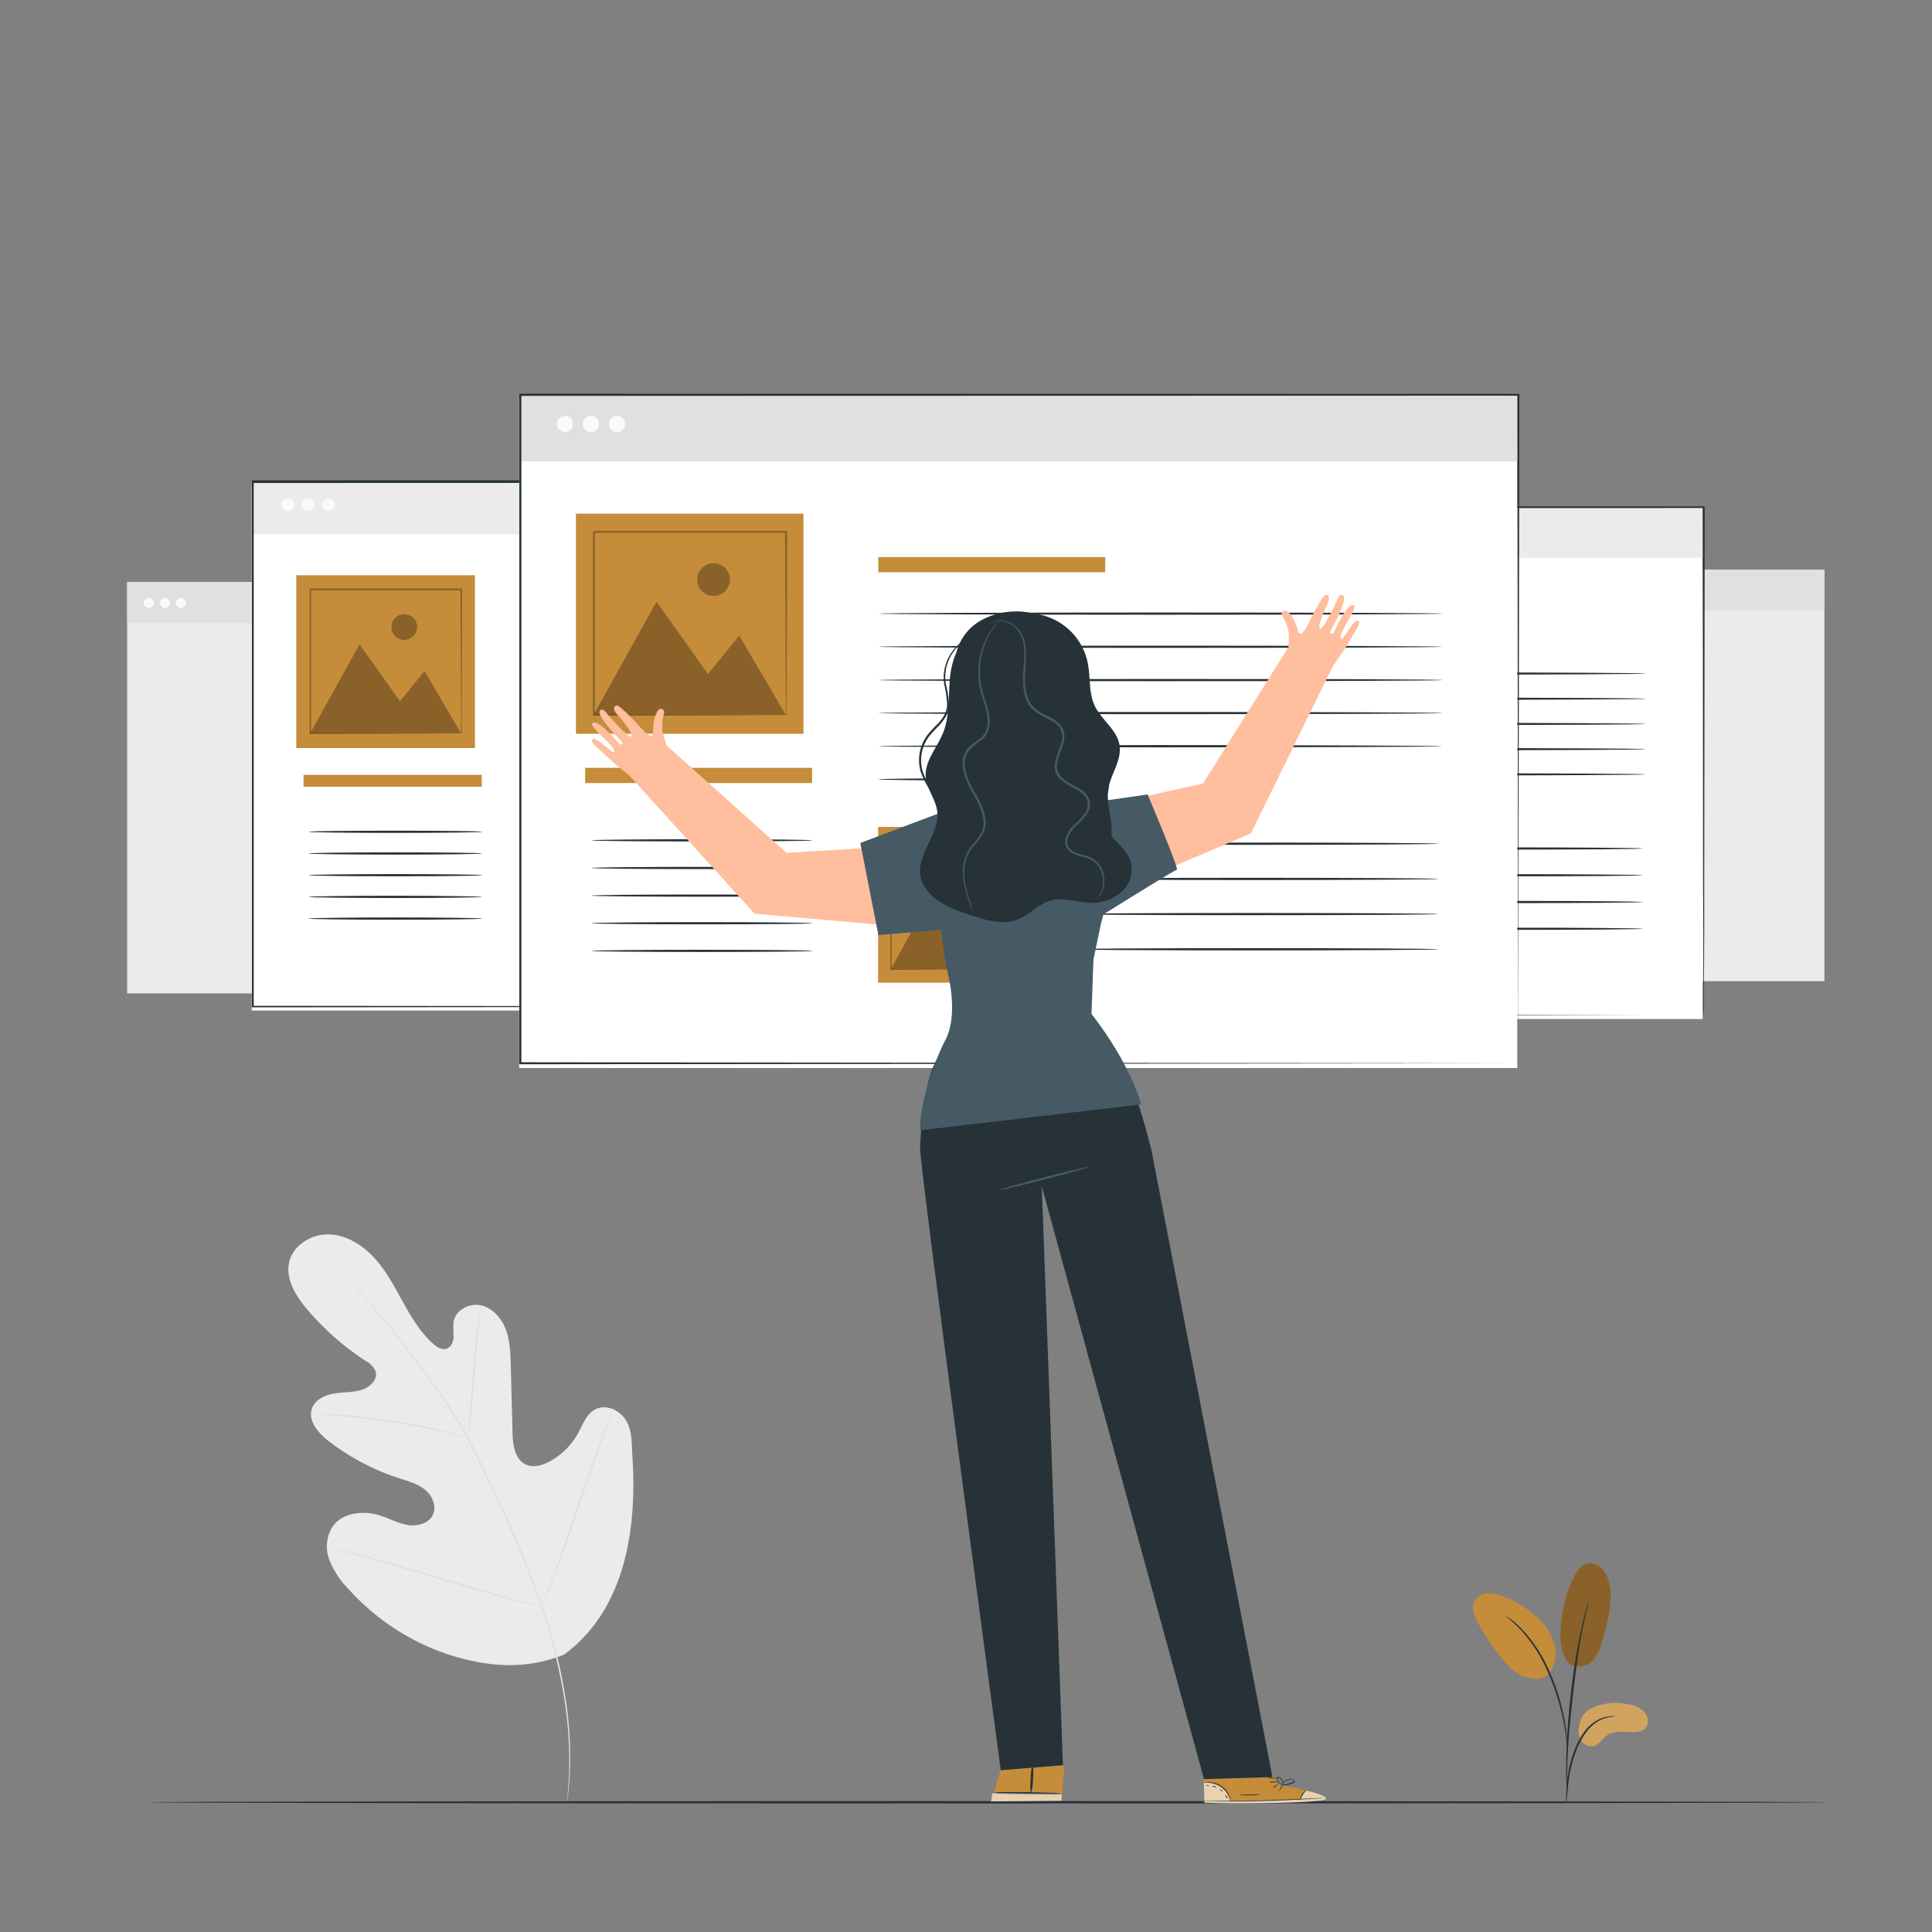 <svg xmlns="http://www.w3.org/2000/svg" viewBox="0 0 500 500"><rect x="0" y="0" width="500" height="500" fill="#808080" stroke="none"/><g id="freepik--background-complete--inject-21"><path d="M146,428.2c15.9-11.75,18.91-32.68,17.66-51.36-.21-3.12,0-6.43-1.56-9.11s-5.17-4.45-8-3c-2.31,1.17-3.25,3.9-4.49,6.17a18.4,18.4,0,0,1-7.19,7.24c-2,1.1-4.46,1.82-6.48.8-2.78-1.4-3.22-5.11-3.3-8.21l-.45-17.37c-.09-3.11-.18-6.28-1.25-9.19s-3.33-5.58-6.35-6.31-6.66,1.1-7.2,4.16a27.8,27.8,0,0,0,0,3.87c0,1.29-.61,2.74-1.84,3.14s-2.53-.44-3.5-1.31c-3.35-3-5.68-7-7.87-10.95s-4.33-8-7.38-11.31-7.23-5.9-11.74-6-9.22,2.8-10.22,7.2,1.73,8.77,4.66,12.22a69.9,69.9,0,0,0,15.07,13.28,5.69,5.69,0,0,1,2.53,2.51C98,356.68,96,358.8,94,359.55c-2.32.85-4.87.69-7.31,1.06s-5.07,1.52-5.93,3.84c-1.18,3.22,1.62,6.45,4.33,8.54a60.47,60.47,0,0,0,18.14,9.56c2.34.76,4.8,1.41,6.72,2.95s3.13,4.3,2.08,6.53-3.93,3-6.37,2.65-4.65-1.59-7-2.37c-4.37-1.47-10-1-12.6,2.79a9.76,9.76,0,0,0-.78,8.73,22.77,22.77,0,0,0,5,7.51,60.46,60.46,0,0,0,26.42,17.06c10.14,3.1,19.46,3.73,29.31-.2" style="fill:#ebebeb"></path><path d="M79.35,322.21l.31.28,1,.79c.85.69,2.1,1.71,3.67,3.06a115.35,115.35,0,0,1,12.45,12.4c2.44,2.79,5,6,7.65,9.43s5.47,7.19,8.28,11.21a138.09,138.09,0,0,1,8.2,13c1.29,2.33,2.46,4.78,3.64,7.28l3.59,7.59a281,281,0,0,1,12.18,29.52,137.68,137.68,0,0,1,6.07,25.31,100.51,100.51,0,0,1,.84,17.54c-.1,2.07-.21,3.68-.33,4.77,0,.53-.08.94-.11,1.24s0,.42,0,.42.39-2.27.64-6.42a95.73,95.73,0,0,0-.7-17.59,134.65,134.65,0,0,0-6-25.41,277.53,277.53,0,0,0-12.16-29.58c-1.22-2.56-2.41-5.09-3.6-7.59s-2.35-5-3.65-7.3A139.6,139.6,0,0,0,113,359.13c-2.83-4-5.66-7.74-8.34-11.2s-5.24-6.62-7.7-9.41A110.54,110.54,0,0,0,84.42,326.2c-1.59-1.33-2.86-2.33-3.73-3l-1-.76Z" style="fill:#e0e0e0"></path><path d="M121.17,372.14a9,9,0,0,0,.24-1.34c.13-.87.28-2.12.45-3.68.33-3.1.65-7.41,1-12.16s.73-9,1.14-12.13c.19-1.55.37-2.8.5-3.66a7.32,7.32,0,0,0,.15-1.35,7.22,7.22,0,0,0-.33,1.32c-.19.85-.41,2.1-.65,3.64-.49,3.09-.94,7.39-1.28,12.15s-.64,9-.86,12.16c-.12,1.49-.22,2.73-.3,3.69A6.66,6.66,0,0,0,121.17,372.14Z" style="fill:#e0e0e0"></path><path d="M80.47,366a1.23,1.23,0,0,0,.42.06l1.2.06c1,.05,2.55.12,4.41.26,3.72.27,8.85.81,14.47,1.67s10.68,1.87,14.32,2.7c1.82.41,3.28.77,4.29,1l1.17.29a1.79,1.79,0,0,0,.42.07,1.36,1.36,0,0,0-.39-.16l-1.15-.37c-1-.31-2.45-.72-4.27-1.17-3.62-.92-8.68-2-14.32-2.85s-10.78-1.35-14.52-1.53c-1.86-.1-3.38-.12-4.42-.11l-1.21,0A1.8,1.8,0,0,0,80.47,366Z" style="fill:#e0e0e0"></path><path d="M140.23,415.92a3.59,3.59,0,0,0,.25-.5c.16-.39.38-.87.64-1.47.54-1.28,1.29-3.15,2.19-5.47,1.79-4.64,4.07-11.13,6.5-18.32s4.65-13.68,6.36-18.35c.85-2.29,1.55-4.16,2.05-5.52.23-.61.41-1.11.55-1.5a2.61,2.61,0,0,0,.17-.54,2.59,2.59,0,0,0-.25.5l-.64,1.47c-.55,1.28-1.29,3.15-2.19,5.47-1.79,4.64-4.07,11.13-6.5,18.32s-4.65,13.68-6.36,18.35c-.85,2.29-1.55,4.16-2.05,5.52-.23.61-.41,1.11-.56,1.5A2.15,2.15,0,0,0,140.23,415.92Z" style="fill:#e0e0e0"></path><path d="M85.92,400.6a3.31,3.31,0,0,0,.54.19l1.58.45,5.83,1.64c4.91,1.38,11.67,3.38,19.14,5.6s14.25,4.18,19.19,5.48c2.47.65,4.47,1.16,5.86,1.49l1.6.37a3.26,3.26,0,0,0,.57.1,2.41,2.41,0,0,0-.55-.19l-1.58-.46-5.82-1.63c-4.91-1.39-11.67-3.38-19.14-5.61S98.89,403.86,94,402.56c-2.47-.66-4.47-1.17-5.86-1.49l-1.6-.37A2.37,2.37,0,0,0,85.92,400.6Z" style="fill:#e0e0e0"></path><rect x="32.91" y="150.62" width="158.97" height="106.47" style="fill:#ebebeb"></rect><rect x="32.91" y="150.62" width="158.97" height="10.64" style="fill:#e0e0e0"></rect><path d="M39.8,155.94a1.29,1.29,0,1,1-1.29-1.19A1.24,1.24,0,0,1,39.8,155.94Z" style="fill:#fafafa"></path><path d="M44,155.94a1.29,1.29,0,1,1-1.29-1.19A1.24,1.24,0,0,1,44,155.94Z" style="fill:#fafafa"></path><path d="M48.09,155.94a1.29,1.29,0,1,1-1.28-1.19A1.23,1.23,0,0,1,48.09,155.94Z" style="fill:#fafafa"></path><rect x="313.19" y="147.45" width="158.97" height="106.47" style="fill:#ebebeb"></rect><rect x="313.19" y="147.45" width="158.97" height="10.64" style="fill:#e0e0e0"></rect><path d="M320.07,152.77a1.29,1.29,0,0,1-2.57,0,1.29,1.29,0,0,1,2.57,0Z" style="fill:#fafafa"></path><path d="M324.22,152.77a1.29,1.29,0,1,1-1.29-1.2A1.24,1.24,0,0,1,324.22,152.77Z" style="fill:#fafafa"></path><path d="M328.37,152.77a1.29,1.29,0,1,1-1.29-1.2A1.24,1.24,0,0,1,328.37,152.77Z" style="fill:#fafafa"></path></g><g id="freepik--Windows--inject-21"><rect x="65.15" y="125.68" width="202.84" height="135.85" style="fill:#fff"></rect><rect x="65.35" y="124.71" width="202.84" height="13.57" style="fill:#ebebeb"></rect><path d="M76.08,130.53A1.64,1.64,0,1,1,74.44,129,1.59,1.59,0,0,1,76.08,130.53Z" style="fill:#fafafa"></path><path d="M81.37,130.53A1.64,1.64,0,1,1,79.73,129,1.59,1.59,0,0,1,81.37,130.53Z" style="fill:#fafafa"></path><path d="M86.66,130.53A1.64,1.64,0,1,1,85,129,1.58,1.58,0,0,1,86.66,130.53Z" style="fill:#fafafa"></path><path d="M268.19,260.57s0-.85,0-2.47,0-4,0-7.16c0-6.28,0-15.51-.06-27.32,0-23.6-.07-57.53-.12-98.91l.23.23L65.37,125h0l.29-.29c0,48.4,0,94.43,0,135.86l-.26-.27,146.15.13,41.74.07,11.1,0,2.87,0,1,0h-.95l-2.84,0-11,0-41.68.07-146.33.13h-.26v-.26c0-41.43,0-87.46,0-135.86v-.28h.31l202.82,0h.23v.23c-.05,41.44-.1,75.42-.13,99.06,0,11.78,0,21-.05,27.26,0,3.12,0,5.5,0,7.12S268.19,260.57,268.19,260.57Z" style="fill:#263238"></path><rect x="78.56" y="200.53" width="46.12" height="3.09" style="fill:#C58C3A"></rect><rect x="138.13" y="157.7" width="46.12" height="3.09" style="fill:#C58C3A"></rect><path d="M252.84,169.19c0,.16-25.68.29-57.35.29s-57.36-.13-57.36-.29,25.67-.29,57.36-.29S252.84,169,252.84,169.19Z" style="fill:#263238"></path><path d="M252.84,175.93c0,.15-25.68.28-57.35.28s-57.36-.13-57.36-.28,25.67-.29,57.36-.29S252.84,175.77,252.84,175.93Z" style="fill:#263238"></path><path d="M252.84,182.66c0,.16-25.68.29-57.35.29s-57.36-.13-57.36-.29,25.67-.29,57.36-.29S252.84,182.5,252.84,182.66Z" style="fill:#263238"></path><path d="M252.84,189.4c0,.16-25.68.29-57.35.29s-57.36-.13-57.36-.29,25.67-.29,57.36-.29S252.84,189.24,252.84,189.4Z" style="fill:#263238"></path><path d="M252.84,196.14c0,.16-25.68.28-57.35.28s-57.36-.12-57.36-.28,25.67-.29,57.36-.29S252.84,196,252.84,196.14Z" style="fill:#263238"></path><path d="M182.91,202.87c0,.16-10,.29-22.39.29s-22.39-.13-22.39-.29,10-.28,22.39-.28S182.91,202.71,182.91,202.87Z" style="fill:#263238"></path><path d="M252,216c0,.16-16.88.29-37.7.29s-37.7-.13-37.7-.29,16.88-.29,37.7-.29S252,215.79,252,216Z" style="fill:#263238"></path><path d="M252,223.1c0,.16-16.88.29-37.7.29s-37.7-.13-37.7-.29,16.88-.29,37.7-.29S252,222.94,252,223.1Z" style="fill:#263238"></path><path d="M252,230.25c0,.16-16.88.29-37.7.29s-37.7-.13-37.7-.29,16.88-.29,37.7-.29S252,230.09,252,230.25Z" style="fill:#263238"></path><path d="M252,237.4c0,.16-16.88.29-37.7.29s-37.7-.13-37.7-.29,16.88-.29,37.7-.29S252,237.24,252,237.4Z" style="fill:#263238"></path><path d="M124.79,215.26c0,.16-10.06.29-22.47.29s-22.47-.13-22.47-.29,10.06-.28,22.47-.28S124.79,215.1,124.79,215.26Z" style="fill:#263238"></path><path d="M124.79,220.88c0,.16-10.06.29-22.47.29s-22.47-.13-22.47-.29,10.06-.29,22.47-.29S124.79,220.72,124.79,220.88Z" style="fill:#263238"></path><path d="M124.79,226.5c0,.15-10.06.28-22.47.28s-22.47-.13-22.47-.28,10.06-.29,22.47-.29S124.79,226.34,124.79,226.5Z" style="fill:#263238"></path><path d="M124.79,232.11c0,.16-10.06.29-22.47.29s-22.47-.13-22.47-.29,10.06-.29,22.47-.29S124.79,232,124.79,232.11Z" style="fill:#263238"></path><path d="M124.79,237.73c0,.16-10.06.29-22.47.29s-22.47-.13-22.47-.29,10.06-.29,22.47-.29S124.79,237.57,124.79,237.73Z" style="fill:#263238"></path><rect x="138.1" y="212.54" width="32.72" height="31.66" style="fill:#C58C3A"></rect><g style="opacity:0.3"><polygon points="140.64 241.48 149.69 225.19 157.09 235.61 161.59 230.08 168.28 241.48 140.64 241.48"></polygon></g><g style="opacity:0.3"><path d="M160.25,222a2.36,2.36,0,1,1-2.36-2.36A2.36,2.36,0,0,1,160.25,222Z"></path></g><path d="M168.28,241.57v-.13c0-.09,0-.21,0-.37,0-.33,0-.81,0-1.42,0-1.26,0-3.07,0-5.38,0-4.62,0-11.21-.07-19.11l.13.13-27.64,0,.15-.15h0v13.91c0,4.43,0,8.63,0,12.48l-.13-.13,20,.07,5.63,0,1.5,0h-1.44l-5.61,0-20.07.07h-.14v-.14c0-3.85,0-8,0-12.48q0-3.33,0-6.82v-7.09h0l.16-.16,27.64,0h.14v.14c0,7.94,0,14.55-.07,19.2,0,2.29,0,4.1,0,5.34,0,.61,0,1.07,0,1.4v.36C168.29,241.54,168.29,241.57,168.28,241.57Z" style="opacity:0.3"></path><rect x="76.68" y="148.87" width="46.24" height="44.73" style="fill:#C58C3A"></rect><g style="opacity:0.3"><polygon points="80.26 189.78 93.05 166.76 103.52 181.47 109.87 173.66 119.33 189.78 80.26 189.78"></polygon></g><g style="opacity:0.3"><circle cx="104.64" cy="162.28" r="3.33"></circle></g><path d="M119.33,189.9a1.41,1.41,0,0,1,0-.18c0-.14,0-.31,0-.52,0-.48,0-1.15,0-2,0-1.77,0-4.34-.05-7.6,0-6.53-.06-15.83-.1-27l.19.18-39.06,0a2.43,2.43,0,0,1,.21-.22h0v19.67c0,6.27,0,12.19,0,17.64l-.19-.19,28.25.1,8,.05,2.11,0h0l-2.07,0-7.93.05-28.37.1h-.19v-.19c0-5.45,0-11.37,0-17.64,0-3.13,0-6.35,0-9.64v-10h0c-.19.2.27-.27.23-.22l39.06,0h.19v.19c0,11.22-.07,20.56-.1,27.13,0,3.23,0,5.79,0,7.55,0,.85,0,1.51,0,2v.5A.92.92,0,0,1,119.33,189.9Z" style="opacity:0.3"></path><rect x="244.22" y="132.17" width="196.42" height="131.55" style="fill:#fff"></rect><rect x="244.41" y="131.24" width="196.42" height="13.14" style="fill:#ebebeb"></rect><path d="M254.8,136.88a1.59,1.59,0,1,1-1.59-1.48A1.53,1.53,0,0,1,254.8,136.88Z" style="fill:#fafafa"></path><path d="M259.93,136.88a1.59,1.59,0,1,1-1.59-1.48A1.54,1.54,0,0,1,259.93,136.88Z" style="fill:#fafafa"></path><path d="M265.05,136.88a1.59,1.59,0,1,1-1.59-1.48A1.53,1.53,0,0,1,265.05,136.88Z" style="fill:#fafafa"></path><path d="M440.83,262.8s0-.82,0-2.39,0-3.9,0-6.94c0-6.08,0-15-.06-26.45,0-22.86-.07-55.72-.12-95.78l.23.23-196.4.06h0l.29-.29c0,46.87,0,91.44,0,131.56l-.27-.27,141.53.13,40.42.07,10.75,0,2.77,0,.95,0h-.92l-2.74,0-10.69,0-40.37.07-141.7.13h-.26v-.26c0-40.12,0-84.69,0-131.56V131h.3l196.4.06h.23v.23c-.05,40.12-.09,73-.12,95.92,0,11.42,0,20.33-.06,26.4,0,3,0,5.33,0,6.9S440.83,262.8,440.83,262.8Z" style="fill:#263238"></path><rect x="257.2" y="204.66" width="44.66" height="2.99" style="fill:#C58C3A"></rect><rect x="314.89" y="163.18" width="44.66" height="2.99" style="fill:#C58C3A"></rect><path d="M426,174.31c0,.16-24.87.29-55.54.29s-55.54-.13-55.54-.29,24.86-.29,55.54-.29S426,174.15,426,174.31Z" style="fill:#263238"></path><path d="M426,180.83c0,.16-24.87.29-55.54.29s-55.54-.13-55.54-.29,24.86-.28,55.54-.28S426,180.67,426,180.83Z" style="fill:#263238"></path><path d="M426,187.36c0,.16-24.87.28-55.54.28s-55.54-.12-55.54-.28,24.86-.29,55.54-.29S426,187.2,426,187.36Z" style="fill:#263238"></path><path d="M426,193.88c0,.16-24.87.29-55.54.29s-55.54-.13-55.54-.29,24.86-.29,55.54-.29S426,193.72,426,193.88Z" style="fill:#263238"></path><path d="M426,200.4c0,.16-24.87.29-55.54.29s-55.54-.13-55.54-.29,24.86-.28,55.54-.28S426,200.25,426,200.4Z" style="fill:#263238"></path><path d="M358.25,206.93c0,.16-9.71.29-21.68.29s-21.68-.13-21.68-.29,9.7-.29,21.68-.29S358.25,206.77,358.25,206.93Z" style="fill:#263238"></path><path d="M425.16,219.59c0,.16-16.34.29-36.5.29s-36.51-.13-36.51-.29,16.34-.29,36.51-.29S425.16,219.43,425.16,219.59Z" style="fill:#263238"></path><path d="M425.16,226.51c0,.16-16.34.29-36.5.29s-36.51-.13-36.51-.29,16.34-.28,36.51-.28S425.16,226.36,425.16,226.51Z" style="fill:#263238"></path><path d="M425.16,233.44c0,.16-16.34.29-36.5.29s-36.51-.13-36.51-.29,16.34-.29,36.51-.29S425.16,233.28,425.16,233.44Z" style="fill:#263238"></path><path d="M425.16,240.36c0,.16-16.34.29-36.5.29s-36.51-.13-36.51-.29,16.34-.28,36.51-.28S425.16,240.2,425.16,240.36Z" style="fill:#263238"></path><path d="M302,218.93c0,.16-9.75.28-21.76.28s-21.77-.12-21.77-.28,9.74-.29,21.77-.29S302,218.77,302,218.93Z" style="fill:#263238"></path><path d="M302,224.36c0,.16-9.75.29-21.76.29s-21.77-.13-21.77-.29,9.74-.28,21.77-.28S302,224.21,302,224.36Z" style="fill:#263238"></path><path d="M302,229.8c0,.16-9.75.29-21.76.29s-21.77-.13-21.77-.29,9.74-.28,21.77-.28S302,229.64,302,229.8Z" style="fill:#263238"></path><path d="M302,235.24c0,.16-9.75.29-21.76.29s-21.77-.13-21.77-.29,9.74-.29,21.77-.29S302,235.08,302,235.24Z" style="fill:#263238"></path><path d="M302,240.68c0,.16-9.75.29-21.76.29s-21.77-.13-21.77-.29,9.74-.29,21.77-.29S302,240.52,302,240.68Z" style="fill:#263238"></path><rect x="314.86" y="216.28" width="31.69" height="30.66" style="fill:#C58C3A"></rect><g style="opacity:0.3"><polygon points="317.32 244.32 326.08 228.54 333.25 238.63 337.61 233.27 344.09 244.32 317.32 244.32"></polygon></g><g style="opacity:0.3"><path d="M336.31,225.47a2.28,2.28,0,1,1-2.28-2.28A2.28,2.28,0,0,1,336.31,225.47Z"></path></g><path d="M344.09,244.4a1.09,1.09,0,0,0,0-.12v-.36c0-.33,0-.79,0-1.38,0-1.22,0-3,0-5.21,0-4.47,0-10.85-.07-18.51l.13.13-26.77,0s.28-.28.15-.14h0v6.88c0,2.25,0,4.46,0,6.61,0,4.29,0,8.35,0,12.08l-.13-.13,19.36.07,5.46,0,1.44,0h-1.39l-5.43,0-19.44.06h-.13v-.13c0-3.73,0-7.79,0-12.08V218.83h0c-.14.13.18-.19.15-.16l26.77,0h.13v.13c0,7.69-.05,14.1-.07,18.6,0,2.22,0,4,0,5.17,0,.59,0,1,0,1.36,0,.14,0,.25,0,.34A.32.32,0,0,1,344.09,244.4Z" style="opacity:0.3"></path><rect x="134.37" y="103.4" width="258.3" height="173" style="fill:#fff"></rect><rect x="134.62" y="102.17" width="258.3" height="17.28" style="fill:#e0e0e0"></rect><path d="M148.28,109.58a2.09,2.09,0,1,1-2.08-1.94A2,2,0,0,1,148.28,109.58Z" style="fill:#fafafa"></path><path d="M155,109.58a2.09,2.09,0,1,1-2.09-1.94A2,2,0,0,1,155,109.58Z" style="fill:#fafafa"></path><path d="M161.76,109.58a2.1,2.1,0,1,1-2.09-1.94A2,2,0,0,1,161.76,109.58Z" style="fill:#fafafa"></path><path d="M392.92,275.17c0-1.88-.09-67.62-.23-173l.23.23-258.28.06h0l.29-.29c0,61.63,0,120.24,0,173l-.27-.26,258.3.26-258.3.26h-.26v-.26c0-52.76,0-111.37,0-173v-.29h.3l258.28.06h.23v.23C393,207.55,392.93,273.29,392.92,275.17Z" style="fill:#263238"></path><rect x="151.44" y="198.72" width="58.73" height="3.93" style="fill:#C58C3A"></rect><rect x="227.3" y="144.17" width="58.73" height="3.93" style="fill:#C58C3A"></rect><path d="M373.38,158.81c0,.15-32.7.28-73,.28s-73.05-.13-73.05-.28,32.7-.29,73.05-.29S373.38,158.65,373.38,158.81Z" style="fill:#263238"></path><path d="M373.38,167.38c0,.16-32.7.29-73,.29s-73.05-.13-73.05-.29,32.7-.28,73.05-.28S373.38,167.23,373.38,167.38Z" style="fill:#263238"></path><path d="M373.38,176c0,.16-32.7.29-73,.29s-73.05-.13-73.05-.29,32.7-.28,73.05-.28S373.38,175.8,373.38,176Z" style="fill:#263238"></path><path d="M373.38,184.54c0,.16-32.7.29-73,.29s-73.05-.13-73.05-.29,32.7-.28,73.05-.28S373.38,184.38,373.38,184.54Z" style="fill:#263238"></path><path d="M373.38,193.12c0,.16-32.7.29-73,.29s-73.05-.13-73.05-.29,32.7-.29,73.05-.29S373.38,193,373.38,193.12Z" style="fill:#263238"></path><path d="M284.32,201.7c0,.16-12.76.29-28.51.29s-28.51-.13-28.51-.29,12.76-.29,28.51-.29S284.32,201.54,284.32,201.7Z" style="fill:#263238"></path><path d="M372.31,218.35c0,.16-21.49.29-48,.29s-48-.13-48-.29,21.49-.29,48-.29S372.31,218.19,372.31,218.35Z" style="fill:#263238"></path><path d="M372.31,227.46c0,.16-21.49.29-48,.29s-48-.13-48-.29,21.49-.29,48-.29S372.31,227.3,372.31,227.46Z" style="fill:#263238"></path><path d="M372.31,236.56c0,.16-21.49.29-48,.29s-48-.13-48-.29,21.49-.28,48-.28S372.31,236.41,372.31,236.56Z" style="fill:#263238"></path><path d="M372.31,245.67c0,.16-21.49.29-48,.29s-48-.13-48-.29,21.49-.29,48-.29S372.31,245.51,372.31,245.67Z" style="fill:#263238"></path><path d="M210.32,217.48c0,.16-12.81.29-28.62.29s-28.62-.13-28.62-.29,12.82-.29,28.62-.29S210.32,217.32,210.32,217.48Z" style="fill:#263238"></path><path d="M210.32,224.63c0,.16-12.81.29-28.62.29s-28.62-.13-28.62-.29,12.82-.29,28.62-.29S210.32,224.47,210.32,224.63Z" style="fill:#263238"></path><path d="M210.32,231.78c0,.16-12.81.29-28.62.29s-28.62-.13-28.62-.29,12.82-.28,28.62-.28S210.32,231.62,210.32,231.78Z" style="fill:#263238"></path><path d="M210.32,238.93c0,.16-12.81.29-28.62.29s-28.62-.13-28.62-.29,12.82-.28,28.62-.28S210.32,238.78,210.32,238.93Z" style="fill:#263238"></path><path d="M210.32,246.09c0,.16-12.81.28-28.62.28s-28.62-.12-28.62-.28,12.82-.29,28.62-.29S210.32,245.93,210.32,246.09Z" style="fill:#263238"></path><rect x="227.26" y="214.01" width="41.67" height="40.31" style="fill:#C58C3A"></rect><g style="opacity:0.3"><polygon points="230.5 250.87 242.02 230.12 251.45 243.38 257.18 236.34 265.7 250.87 230.5 250.87"></polygon></g><g style="opacity:0.3"><path d="M255.47,226.09a3,3,0,1,1-3-3A3,3,0,0,1,255.47,226.09Z"></path></g><path d="M265.7,251s0-.06,0-.16,0-.28,0-.47c0-.43,0-1,0-1.82,0-1.6,0-3.91,0-6.84,0-5.89-.05-14.28-.09-24.35l.17.17-35.2,0,.19-.19h0v17.73c0,5.64,0,11,0,15.89l-.17-.17,25.45.09,7.18,0,1.91,0h.66s0,0-.15,0h-.48l-1.87,0-7.14,0-25.56.09h-.18V251c0-4.91,0-10.25,0-15.89V217.36h0c-.18.17.24-.25.2-.2l35.2,0h.17v.17c0,10.12-.06,18.54-.08,24.45,0,2.92,0,5.22-.05,6.81,0,.77,0,1.36,0,1.78,0,.19,0,.34,0,.46S265.71,251,265.7,251Z" style="opacity:0.3"></path><rect x="149.05" y="132.93" width="58.88" height="56.97" style="fill:#C58C3A"></rect><g style="opacity:0.3"><polygon points="153.61 185.02 169.9 155.71 183.22 174.44 191.32 164.49 203.36 185.02 153.61 185.02"></polygon></g><g style="opacity:0.3"><path d="M188.9,150a4.24,4.24,0,1,1-4.24-4.24A4.23,4.23,0,0,1,188.9,150Z"></path></g><path d="M203.36,185.18a2.07,2.07,0,0,1,0-.23c0-.17,0-.39,0-.67,0-.6,0-1.46,0-2.56,0-2.26,0-5.53-.06-9.68,0-8.32-.08-20.16-.13-34.39l.24.24-49.74,0,.27-.27h0v12.78c0,4.18,0,8.28,0,12.27,0,8,0,15.52,0,22.46l-.25-.24,36,.12,10.15.06,2.69,0,.7,0h0l-.68,0-2.64,0-10.09.06-36.13.12h-.24v-.25c0-6.94,0-14.48,0-22.46V150.45c0-2.1,0-4.21,0-6.35v-6.43h0c-.25.24.34-.35.29-.29l49.74,0h.24v.24c0,14.29-.09,26.19-.12,34.55,0,4.12,0,7.37-.06,9.62q0,1.62,0,2.52c0,.26,0,.47,0,.63A.85.85,0,0,1,203.36,185.18Z" style="opacity:0.3"></path></g><g id="freepik--Floor--inject-21"><path d="M472.45,466.43c0,.17-97.17.3-217,.3s-217-.13-217-.3,97.14-.31,217-.31S472.45,466.26,472.45,466.43Z" style="fill:#263238"></path></g><g id="freepik--Character--inject-21"><polygon points="259.07 457.72 256.52 466.21 274.68 466 275.49 456.91 259.07 457.72" style="fill:#C58C3A"></polygon><path d="M275,464.28a12.4,12.4,0,0,1-2.64.21c-1.64,0-3.9,0-6.39,0l-6.37-.2A13.28,13.28,0,0,1,257,464a12.08,12.08,0,0,1,2.64-.2c1.64,0,3.9,0,6.39,0l6.37.2A12.92,12.92,0,0,1,275,464.28Z" style="fill:#263238"></path><path d="M267.25,456.57a13.28,13.28,0,0,1,.07,3.83,12.65,12.65,0,0,1-.5,3.8,12.9,12.9,0,0,1-.07-3.83A12.58,12.58,0,0,1,267.25,456.57Z" style="fill:#263238"></path><polyline points="256.52 466.21 274.68 466 274.84 464.28 256.82 464.05 256.52 466.01" style="fill:#fff;opacity:0.6"></polyline><path d="M329.35,460.13,298,297.7h0l-.18-.7v0h0c-4.81-19.1-8.61-23.79-8.61-23.79l-46.94,1.28c-3.69,6.62-4.15,22.51-4.15,22.51C237.61,298.9,259,458.14,259,458.14l16.09-1.32L269.61,307l42,153.52Z" style="fill:#263238"></path><path d="M282,301.93c0,.16-5.19,1.64-11.67,3.32s-11.77,2.91-11.81,2.76,5.18-1.64,11.67-3.32S282,301.78,282,301.93Z" style="fill:#455a64"></path><path d="M239.54,218.52l-36,2.19-31-27.77-.32-1c-.19-.52-.38-1.1-.57-1.77a7,7,0,0,1-.27-2.37,11,11,0,0,1,.43-3c.35-.85-.49-1.68-1.19-1.25s-1.69,2.75-1.58,5.71-2.88-.54-4-1.79-4.74-4.95-5.38-4.9c-.95.07-1.06,1.12.09,2.34s4.31,5.14,3.64,5.71-6.26-5.88-6.26-5.88-1-1.58-1.77-.94c-1.44,1.15,5,7.55,5.62,8.14.43.42-.28,1.07-.72.6s-5.43-6.57-6.91-5.41c-1.13.88,5.25,5.31,5.59,7.16s-4.5-3.86-5.55-3c-.39.33-.64.63,2.61,3.5a83.5,83.5,0,0,0,6.85,5.88h0l32.42,35.78,45.29,4Z" style="fill:#ffbe9d"></path><path d="M351.44,160.65c-1.26-.56-4.33,6.28-4.51,4.4s4.72-7.9,3.38-8.43c-1.74-.7-4.83,6.52-5.14,7.11s-1.15.15-.85-.37c.44-.75,4.84-8.68,3.14-9.38-.94-.39-1.44,1.39-1.44,1.39s-3.59,7.75-4.38,7.39,1.15-5,1.91-6.5.37-2.47-.56-2.28c-.63.14-3.09,4.7-3.81,6.21s-2.64,5.69-3.35,2.82-2.31-4.82-3.1-5-1.37.81-.8,1.53a11.4,11.4,0,0,1,1.24,2.71,7,7,0,0,1,.39,2.36c0,.69,0,1.3-.05,1.85l-.05,1-22.11,35.3-35.17,7.86,6.26,22.67,41.29-17.61L345,172.29h0a85.44,85.44,0,0,0,4.95-7.54C352.22,161.09,351.9,160.86,351.44,160.65Z" style="fill:#ffbe9d"></path><path d="M285,238.72l.57-2.08c1.44-.9,18.39-11.47,19-11.57S297,205.61,297,205.61l-19.29,2.76a19.53,19.53,0,0,0-3.26-.65l-22.67-.19s-6,1-8.61,2.89l-20.52,7.74L227.33,242l16.13-1.39c.22,1.79,1.21,8.58,1.64,10.34,1.43,5.84,2.28,13.65-.76,18.81,0,0-6.22,12.4-6.23,22.76l57.22-6.69s-2.46-10.05-12.85-23.42l.5-14.11Z" style="fill:#455a64"></path><path d="M253,163.14c-4.76,2.16-6.67,7.42-7.14,12.24s0,9.86-1.83,14.38c-1.57,3.81-4.8,7.29-4.44,11.37.27,3,2.54,5.72,2.95,8.75.8,5.87-5.43,11.12-4.29,17,.51,2.67,2.56,5,5,6.53a35,35,0,0,0,8.1,3.48c3.78,1.27,8,2.51,11.7,1.19,3.3-1.17,5.55-4.18,9-5.05s6.76.53,10.18.6a11.45,11.45,0,0,0,8.42-3.2,7.6,7.6,0,0,0,1.74-8c-1.52-3.76-6.21-6.18-6.94-10.12-.65-3.56,2.25-7.1,1.34-10.62-1-3.92-6.27-6-7.54-9.85-1.52-4.63,3.34-9.57,1.45-14.1-1.12-2.66-4.32-4.34-5.19-7.07-.59-1.88.05-3.9-.38-5.81-.73-3.3-4.45-5.43-8.07-6.18A18.91,18.91,0,0,0,254,160.5a13.33,13.33,0,0,0-6.82,10.1" style="fill:#263238"></path><path d="M260.09,159.79a16,16,0,0,1,21.43,11.85c.73,3.68.19,7.65,1.79,11,1.73,3.69,5.81,6.22,6.42,10.24s-2.3,7.42-2.9,11.31c-.63,4,1.27,8.13.81,12.2a10.6,10.6,0,0,1-18.42,5.9" style="fill:#263238"></path><path d="M240.91,223.43s0-.05-.06-.16a3.7,3.7,0,0,1-.1-.49,4.43,4.43,0,0,1,.27-1.91,13,13,0,0,1,1.44-2.68,13,13,0,0,0,1.79-3.49,7.62,7.62,0,0,0-.36-4.62,21.6,21.6,0,0,0-2.64-4.8,21.9,21.9,0,0,1-2.94-5.46,10.73,10.73,0,0,1,.14-6.67,10.44,10.44,0,0,1,1.63-3,30.56,30.56,0,0,1,2.21-2.42,14.31,14.31,0,0,0,1.94-2.39,6,6,0,0,0,.87-2.71,26.63,26.63,0,0,0-.72-5.44,11.13,11.13,0,0,1,.27-4.89,11.76,11.76,0,0,1,3.82-5.87,10.2,10.2,0,0,1,1.6-1.06,2.52,2.52,0,0,1,.62-.27,20.86,20.86,0,0,0-2.07,1.5A11.91,11.91,0,0,0,245,172.4a10.94,10.94,0,0,0-.19,4.7,26,26,0,0,1,.78,5.56,6.42,6.42,0,0,1-.93,3,15.37,15.37,0,0,1-2,2.49,30.62,30.62,0,0,0-2.17,2.38,10.05,10.05,0,0,0-1.54,2.85,10.25,10.25,0,0,0-.14,6.31,21.24,21.24,0,0,0,2.84,5.33,21.6,21.6,0,0,1,2.65,4.94,8.05,8.05,0,0,1,.3,4.89,13.21,13.21,0,0,1-1.91,3.56,14.35,14.35,0,0,0-1.5,2.58A5,5,0,0,0,240.91,223.43Z" style="fill:#263238"></path><path d="M283.61,232.78s.23-.24.63-.73a5.9,5.9,0,0,0,1.11-2.46,7.18,7.18,0,0,0-.43-4.21,5.86,5.86,0,0,0-1.52-2.15,6.18,6.18,0,0,0-2.63-1.33,17.34,17.34,0,0,1-3.24-1.08,3.32,3.32,0,0,1-1.85-3.2,6.57,6.57,0,0,1,1.79-3.59c.92-1,2-1.88,2.87-3a4.05,4.05,0,0,0,1.06-3.78c-.4-1.34-1.7-2.23-3-3a18.93,18.93,0,0,1-4-2.59,4.48,4.48,0,0,1-1.29-2.18,5.77,5.77,0,0,1,0-2.55c.37-1.65,1.11-3.12,1.52-4.62a4.55,4.55,0,0,0-.58-4.23c-1.93-2.26-5.38-2.62-7.28-5a8.8,8.8,0,0,1-1.72-3.87,17.32,17.32,0,0,1-.28-4c.1-2.55.44-4.87.3-7a8.56,8.56,0,0,0-1.81-5.27,6.56,6.56,0,0,0-3.63-2.13,4.13,4.13,0,0,0-2.64.32c-.56.28-.79.54-.82.51a.79.79,0,0,1,.18-.18,2.69,2.69,0,0,1,.58-.43,4.06,4.06,0,0,1,2.73-.44,6.69,6.69,0,0,1,3.84,2.13,9,9,0,0,1,2,5.46,69,69,0,0,1-.23,7,16.89,16.89,0,0,0,.3,3.85,8.12,8.12,0,0,0,1.63,3.63,9.86,9.86,0,0,0,3.46,2.41,11.37,11.37,0,0,1,3.85,2.59,4.4,4.4,0,0,1,.94,2.28,6.79,6.79,0,0,1-.24,2.46c-.44,1.57-1.17,3-1.51,4.59a4.17,4.17,0,0,0,1.11,4.2,18.25,18.25,0,0,0,3.89,2.51,11.92,11.92,0,0,1,1.94,1.33,4.39,4.39,0,0,1,1.31,2,3.74,3.74,0,0,1,0,2.34,6.68,6.68,0,0,1-1.13,1.94c-.9,1.14-2,2-2.9,3a6,6,0,0,0-1.69,3.29,2.84,2.84,0,0,0,1.59,2.77,16.43,16.43,0,0,0,3.14,1.08,6.65,6.65,0,0,1,2.76,1.45,6.14,6.14,0,0,1,1.57,2.3,7.33,7.33,0,0,1,.35,4.38,5.72,5.72,0,0,1-1.24,2.49A4.39,4.39,0,0,1,283.61,232.78Z" style="fill:#455a64"></path><path d="M251.85,236a4.38,4.38,0,0,1-.35-.76c-.22-.51-.52-1.26-.87-2.24a30.08,30.08,0,0,1-1-3.65,16.37,16.37,0,0,1-.39-5,10.11,10.11,0,0,1,2.36-5.64,24.24,24.24,0,0,0,2.06-2.64,6.05,6.05,0,0,0,.89-3.28c-.07-2.4-1.24-4.76-2.54-7.06s-2.72-4.87-2.88-7.82a6.09,6.09,0,0,1,1.24-4.13,18.18,18.18,0,0,1,3.18-2.63,5,5,0,0,0,1.94-3.1,8.93,8.93,0,0,0-.15-3.64c-.5-2.38-1.42-4.55-1.84-6.74a19.83,19.83,0,0,1,2.86-14.39,16,16,0,0,1,1.45-1.91,4.75,4.75,0,0,1,.59-.6s-.76.87-1.85,2.63a20.23,20.23,0,0,0-2.82,8.2,19.74,19.74,0,0,0,.24,6c.42,2.12,1.35,4.28,1.89,6.72a9.53,9.53,0,0,1,.17,3.85,5.64,5.64,0,0,1-2.12,3.44,18.94,18.94,0,0,0-3.09,2.54,5.51,5.51,0,0,0-1.12,3.75c.15,2.78,1.47,5.28,2.8,7.57s2.52,4.75,2.58,7.33a6.63,6.63,0,0,1-1,3.55,25.09,25.09,0,0,1-2.13,2.68,9.64,9.64,0,0,0-2.32,5.38,15.93,15.93,0,0,0,.29,4.93,35.5,35.5,0,0,0,1,3.65c.32.94.57,1.7.76,2.27A4.61,4.61,0,0,1,251.85,236Z" style="fill:#455a64"></path><path d="M330.36,461.74l-.07-1.85-18.76.54.17,6.1,1.16,0c5.16.13,26.24.31,29.66-.75C346.33,464.63,330.36,461.74,330.36,461.74Z" style="fill:#C58C3A"></path><g style="opacity:0.6"><path d="M318.46,466.22a6,6,0,0,0-2.5-3.64,6.63,6.63,0,0,0-4.4-1.15l.15,4.86Z" style="fill:#fff"></path></g><g style="opacity:0.6"><path d="M338.17,463.41s5.61,1.34,4.94,2.21-22,1.43-31.41.91v-.38l24.88-.46S337.08,463.48,338.17,463.41Z" style="fill:#fff"></path></g><path d="M311.42,466.14l.32,0,.93,0,3.39.05c2.87,0,6.84,0,11.21-.11s8.34-.3,11.21-.46l3.39-.22.92-.08.32,0h-.33l-.92,0-3.39.16c-2.87.13-6.83.29-11.2.4s-8.34.15-11.21.17l-3.39,0h-.93Z" style="fill:#263238"></path><path d="M336.59,466a4.56,4.56,0,0,1,1.71-2.76,2.43,2.43,0,0,0-1.32,1.13A2.18,2.18,0,0,0,336.59,466Z" style="fill:#263238"></path><path d="M331,463.5c.05,0,.31-.27.57-.68s.43-.76.37-.79-.3.28-.56.69S331,463.47,331,463.5Z" style="fill:#263238"></path><path d="M329.47,462.8s.33-.15.64-.42.53-.54.49-.58-.33.15-.64.42S329.42,462.76,329.47,462.8Z" style="fill:#263238"></path><path d="M328.46,461.19a2.3,2.3,0,0,0,1,.09,2.32,2.32,0,0,0,1-.12,2.3,2.3,0,0,0-1-.09A2.36,2.36,0,0,0,328.46,461.19Z" style="fill:#263238"></path><path d="M328.1,460a2.89,2.89,0,0,0,2.21.1,5.6,5.6,0,0,0-1.11,0A5.86,5.86,0,0,0,328.1,460Z" style="fill:#263238"></path><path d="M331.59,462a3.3,3.3,0,0,0,1.2,0,7.5,7.5,0,0,0,1.27-.29,3.57,3.57,0,0,0,.72-.3.6.6,0,0,0,.29-.35.45.45,0,0,0-.2-.45,2.3,2.3,0,0,0-2.7.67,1.86,1.86,0,0,0-.37.76c0,.19,0,.3,0,.3a3,3,0,0,1,.52-1,2.1,2.1,0,0,1,1-.65,2,2,0,0,1,1.43,0c.2.13.13.34-.08.46a3.57,3.57,0,0,1-.66.29,10,10,0,0,1-1.23.33C332,461.93,331.59,461.94,331.59,462Z" style="fill:#263238"></path><path d="M331.9,462a1,1,0,0,0,.12-.78,1.81,1.81,0,0,0-.36-.8,1.21,1.21,0,0,0-1-.55.45.45,0,0,0-.36.53,1.23,1.23,0,0,0,.22.49,3.26,3.26,0,0,0,.59.66,1.93,1.93,0,0,0,.7.44s-.25-.2-.59-.54a4.22,4.22,0,0,1-.52-.66c-.17-.23-.3-.65,0-.71a1.14,1.14,0,0,1,.81.45,1.87,1.87,0,0,1,.36.72A4.16,4.16,0,0,1,331.9,462Z" style="fill:#263238"></path><path d="M311.66,461.38s.53-.06,1.38,0a6.27,6.27,0,0,1,3,1.08,5.68,5.68,0,0,1,2,2.42,12,12,0,0,1,.39,1.23,1,1,0,0,0,0-.35,4.26,4.26,0,0,0-.23-.93,5.34,5.34,0,0,0-2-2.54,6,6,0,0,0-3.17-1.06,7,7,0,0,0-1,.05A1.09,1.09,0,0,0,311.66,461.38Z" style="fill:#263238"></path><path d="M320.76,464.46a10.94,10.94,0,0,0,2.73.18,11.55,11.55,0,0,0,2.73-.27c0-.06-1.23,0-2.73.06S320.77,464.4,320.76,464.46Z" style="fill:#263238"></path><path d="M317.1,464.55c0,.05.11.24.24.5s.21.48.27.48.09-.28-.07-.58S317.14,464.51,317.1,464.55Z" style="fill:#263238"></path><path d="M315.67,463c0,.05.09.22.28.4s.4.29.44.24-.08-.22-.28-.39S315.72,463,315.67,463Z" style="fill:#263238"></path><path d="M313.68,462.32c0,.05.26.05.54.13s.48.21.52.17-.11-.28-.46-.37S313.66,462.26,313.68,462.32Z" style="fill:#263238"></path><path d="M312.26,462c0,.05.09.14.25.19s.3.05.32,0-.09-.14-.25-.2S312.28,462,312.26,462Z" style="fill:#263238"></path></g><g id="freepik--Plant--inject-21"><path d="M411.84,442.1A14.72,14.72,0,0,1,421,441a7.62,7.62,0,0,1,4.52,2c1.13,1.25,1.35,3.44.05,4.51a4.33,4.33,0,0,1-2.85.73c-2.42,0-5.1-.46-7,1-1.1.83-1.83,2.21-3.15,2.62a3.11,3.11,0,0,1-3.43-1.53,5.34,5.34,0,0,1-.39-3.93A6,6,0,0,1,411.84,442.1Z" style="fill:#C58C3A"></path><path d="M411.84,442.1A14.72,14.72,0,0,1,421,441a7.62,7.62,0,0,1,4.52,2c1.13,1.25,1.35,3.44.05,4.51a4.33,4.33,0,0,1-2.85.73c-2.42,0-5.1-.46-7,1-1.1.83-1.83,2.21-3.15,2.62a3.11,3.11,0,0,1-3.43-1.53,5.34,5.34,0,0,1-.39-3.93A6,6,0,0,1,411.84,442.1Z" style="fill:#fff;opacity:0.2"></path><path d="M405.46,429.78c1.71,2.44,5,1.63,6.55.15s2.18-3.64,2.77-5.69c1.35-4.68,2.71-9.6,1.71-14.37a8,8,0,0,0-1.84-3.91,4.17,4.17,0,0,0-3.95-1.32c-1.67.44-2.71,2.08-3.46,3.63A34.23,34.23,0,0,0,403.86,423a11.89,11.89,0,0,0,1.6,6.8" style="fill:#C58C3A"></path><path d="M405.46,429.78c1.71,2.44,5,1.63,6.55.15s2.18-3.64,2.77-5.69c1.35-4.68,2.71-9.6,1.71-14.37a8,8,0,0,0-1.84-3.91,4.17,4.17,0,0,0-3.95-1.32c-1.67.44-2.71,2.08-3.46,3.63A34.23,34.23,0,0,0,403.86,423a11.89,11.89,0,0,0,1.6,6.8" style="opacity:0.3"></path><path d="M400.79,433.27a8.85,8.85,0,0,0,1.38-8.14,15.68,15.68,0,0,0-4.83-7,26,26,0,0,0-8.63-5.1,9.42,9.42,0,0,0-3.88-.66,4.07,4.07,0,0,0-3.26,2c-.91,1.73,0,3.83.9,5.55a65.82,65.82,0,0,0,5.67,8.63c1.7,2.19,3.65,4.35,6.24,5.34s5.28.88,6.66-.92" style="fill:#C58C3A"></path><path d="M405.35,466.46a5.86,5.86,0,0,0,.15-1.11l.3-3a43.61,43.61,0,0,1,.67-4.42,34.63,34.63,0,0,1,1.61-5.22,19,19,0,0,1,2.67-4.73,10,10,0,0,1,3.37-2.8,9.48,9.48,0,0,1,2.83-.88,5.09,5.09,0,0,0,1.1-.16,5.07,5.07,0,0,0-1.12,0,8.71,8.71,0,0,0-3,.77,10,10,0,0,0-3.55,2.83,18.7,18.7,0,0,0-2.76,4.82,31.91,31.91,0,0,0-1.6,5.3,38.28,38.28,0,0,0-.59,4.48c-.09,1.28-.13,2.31-.15,3A5.51,5.51,0,0,0,405.35,466.46Z" style="fill:#263238"></path><path d="M405.56,464.14a3.52,3.52,0,0,0,0-.52c0-.38,0-.87,0-1.46,0-1.27,0-3.11.07-5.39.11-4.54.5-9.44,1.26-16.34.71-6.48,1.67-14,2.69-18.94.22-1.11.43-2.12.64-3s.37-1.64.53-2.26.25-1.05.34-1.42a3,3,0,0,0,.09-.51,2,2,0,0,0-.18.48l-.42,1.41c-.19.61-.39,1.36-.61,2.24s-.47,1.88-.71,3A169.39,169.39,0,0,0,406.45,439c-.75,6.91-1.1,13.21-1.13,17.77,0,2.28,0,4.12.08,5.39,0,.6.07,1.08.09,1.47A2,2,0,0,0,405.56,464.14Z" style="fill:#263238"></path><path d="M405.59,452a11.21,11.21,0,0,0,0-1.53c-.06-1-.2-2.41-.47-4.15a57.78,57.78,0,0,0-1.35-6.05,50.11,50.11,0,0,0-2.53-7.15,38.2,38.2,0,0,0-7.42-11.56,19.17,19.17,0,0,0-1.75-1.62c-.27-.23-.5-.45-.74-.63l-.68-.47a9.91,9.91,0,0,0-1.29-.82,44.8,44.8,0,0,1,4.22,3.77,40,40,0,0,1,7.24,11.51,55.93,55.93,0,0,1,2.54,7.09,58.83,58.83,0,0,1,1.44,6c.32,1.73.5,3.14.61,4.11A9.73,9.73,0,0,0,405.59,452Z" style="fill:#263238"></path></g></svg>